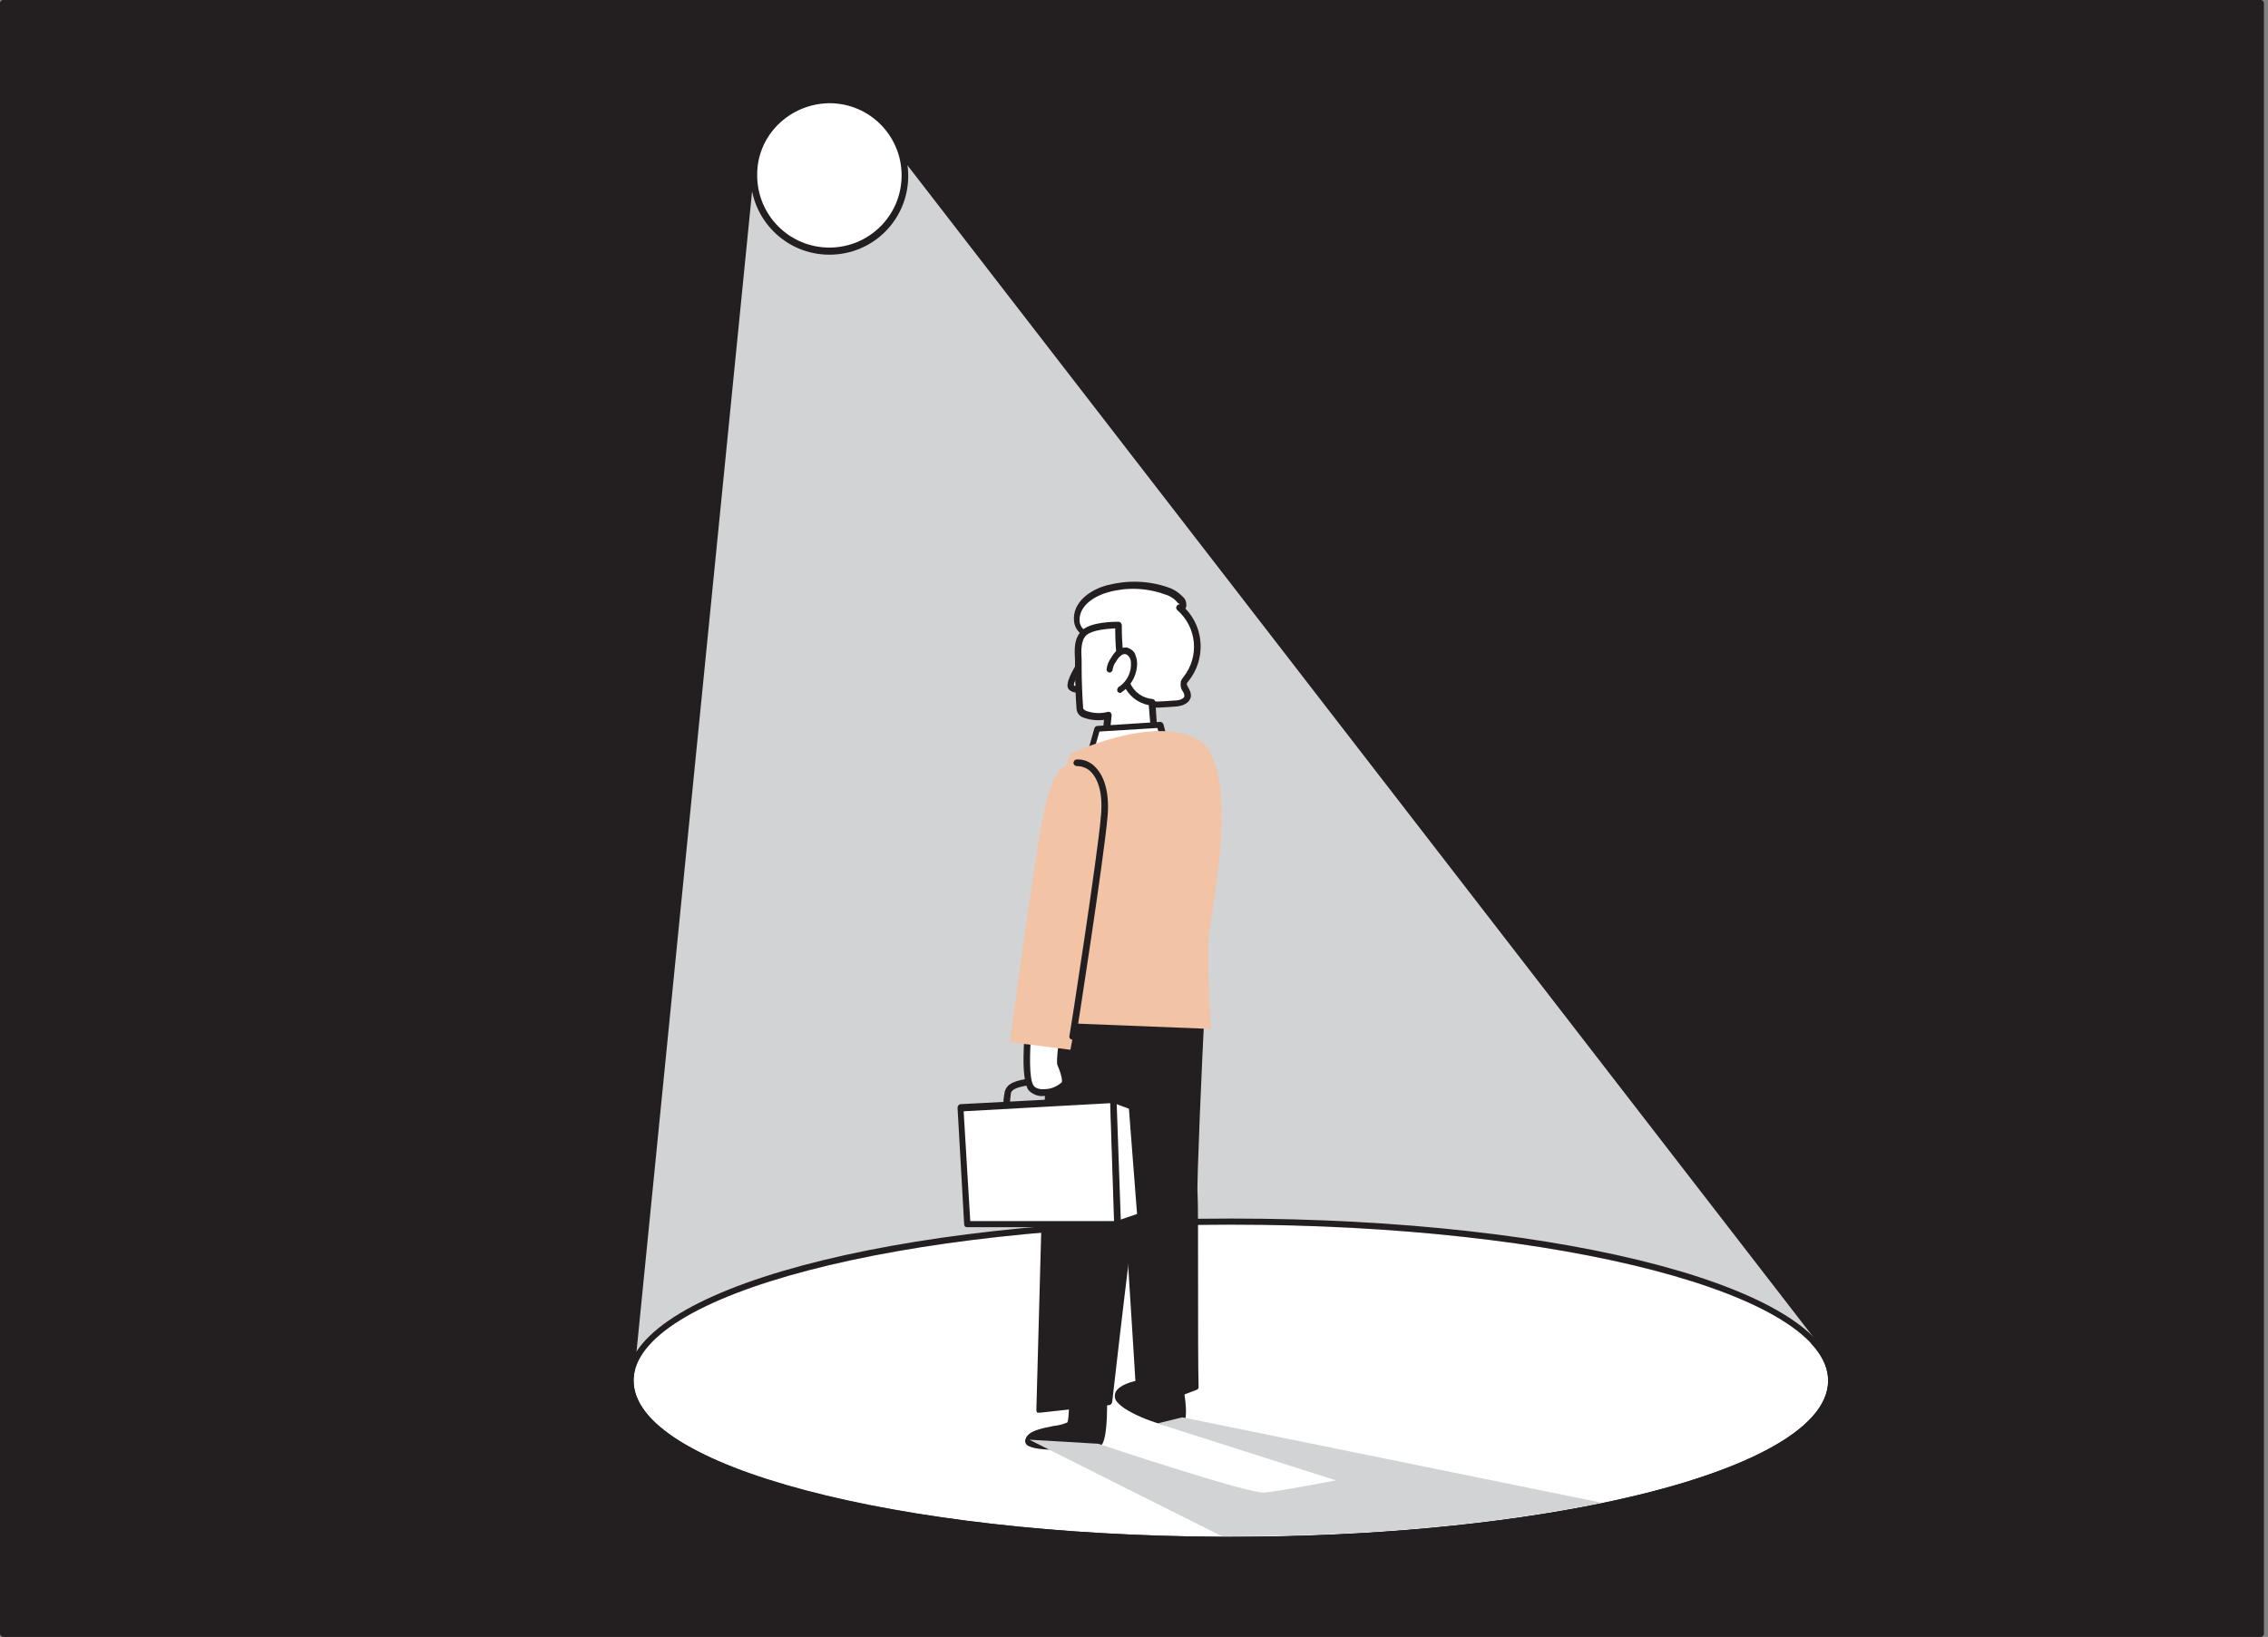 <?xml version="1.0" encoding="UTF-8"?> <svg xmlns="http://www.w3.org/2000/svg" width="446" height="322" viewBox="0 0 446 322" fill="none"><rect x="0" y="0" width="446" height="322" fill="#808080" stroke="none"/><path d="M0.5 0.6H444.6V321.4H0.5V0.6Z" fill="#231F20"></path><path d="M0.6 322H444.6C444.9 322 445.2 321.7 445.2 321.4V0.6C445.2 0.3 444.9 0 444.6 0H0.6C0.3 0 0 0.3 0 0.6V321.4C0 321.7 0.3 322 0.6 322ZM444 320.8H1.2V1.2H444V320.8Z" fill="#231F20"></path><path d="M124.6 271.6L148.2 34.6L175.5 28.7L357.5 264.2L124.6 271.6Z" fill="#D1D3D4"></path><path d="M124.6 271.6C124.6 288.4 176.2 302 240.2 302.3H242C269.6 302.3 294.9 299.8 314.9 295.7C342.1 290.1 359.5 281.4 359.5 271.6C359.5 254.6 306.9 240.9 242 240.9C177.1 240.9 124.6 254.7 124.6 271.6Z" fill="white"></path><path d="M242.1 240.9C177.2 240.9 124.6 254.6 124.6 271.6C124.6 288.6 176.2 302 240.2 302.3H242C269.6 302.3 294.9 299.8 314.9 295.7C342.1 290.1 359.5 281.4 359.5 271.6C359.6 254.6 307 240.9 242.1 240.9ZM242.1 239.7C308.7 239.7 360.9 253.7 360.9 271.7C360.9 286 329 294.2 315.3 297C294.3 301.4 269 303.6 242.1 303.6H240.2C209.1 303.5 179.9 300.2 158.1 294.4C145.1 291 123.3 283.4 123.3 271.6C123.4 253.7 175.5 239.7 242.1 239.7Z" fill="#231F20"></path><path d="M163.1 49.5C154.871 49.5 148.2 42.829 148.2 34.6C148.2 26.371 154.871 19.7 163.1 19.7C171.329 19.7 178 26.371 178 34.6C178 42.829 171.329 49.5 163.1 49.5Z" fill="white"></path><path d="M163.1 50.1C171.7 50.1 178.6 43.2 178.6 34.6C178.6 26 171.7 19.1 163.1 19.1C154.5 19.1 147.6 26 147.6 34.6C147.6 43.1 154.5 50.1 163.1 50.1ZM163.1 20.3C171 20.3 177.3 26.7 177.3 34.5C177.3 42.4 170.9 48.7 163.1 48.7C155.2 48.7 148.9 42.3 148.9 34.5C148.8 26.7 155.2 20.4 163.1 20.3Z" fill="#231F20"></path><path d="M231.8 271.5C231.8 271.5 233.5 279.5 231.8 280C230.1 280.5 218.5 276.4 219.9 274C221.3 271.6 229.2 271.5 229.2 271.5H231.8Z" fill="#231F20"></path><path d="M231.5 280.7C231.7 280.7 231.8 280.7 232 280.7C234 280.2 233.1 274.7 232.4 271.5C232.3 271.2 232.1 271 231.8 271H229.2C228.4 271 220.9 271.1 219.4 273.8C219.1 274.5 219.2 275.3 219.7 275.8C221.4 278 228.9 280.8 231.5 280.7ZM231.3 272.2C232 275.7 232.2 279.1 231.6 279.5C230.5 279.8 222.3 277.1 220.6 275C220.3 274.6 220.4 274.5 220.4 274.4C221.3 272.8 226.2 272.3 229.1 272.3H231.3V272.2Z" fill="#231F20"></path><path d="M236.3 198.4C236.3 198.4 234.6 232.7 234.9 234.9C235.2 237.1 234.8 265.7 235.1 272.8L224.2 276.9C224.2 276.9 220.2 215.7 219.9 207C219.6 198.3 219.1 195.5 219.1 195.5L236.3 198.4Z" fill="#231F20"></path><path d="M224.2 277.5C224.3 277.5 224.3 277.5 224.4 277.5L235.3 273.4C235.6 273.3 235.7 273.1 235.7 272.8C235.6 269.2 235.6 260 235.6 251.8C235.6 243.3 235.6 235.9 235.5 234.8C235.3 233.1 236.4 208 236.9 198.4C236.9 198.1 236.7 197.8 236.4 197.8L219.2 194.9C218.9 194.8 218.5 195.1 218.5 195.4C218.5 195.5 218.5 195.5 218.5 195.6C218.5 195.6 218.9 198.5 219.3 207C219.7 215.5 223.6 276.3 223.6 276.9C223.6 277.1 223.7 277.3 223.9 277.4C224 277.4 224.1 277.5 224.2 277.5ZM234.5 272.4L224.8 276C224.3 268.6 220.9 215 220.5 207C220.2 200.9 219.9 197.7 219.8 196.3L235.6 199C235.4 203.6 234 233 234.2 235C234.3 236 234.3 244 234.3 251.8C234.4 260.1 234.4 268.5 234.5 272.4Z" fill="#231F20"></path><path d="M230 196.3C230 196.3 221.9 243.9 221.3 248.6C220.7 253.3 218.1 275.8 218.1 275.8L204.4 277.3L206.6 196.3H230Z" fill="#231F20"></path><path d="M204.4 277.9L218.1 276.4C218.4 276.4 218.6 276.1 218.7 275.9C218.7 275.7 221.3 253.3 221.9 248.7C222.5 244.1 230.5 196.9 230.6 196.5C230.6 196.3 230.6 196.1 230.5 196C230.4 195.9 230.2 195.8 230 195.8H206.6C206.3 195.8 206 196.1 206 196.4L203.8 277.4C203.8 277.6 203.9 277.8 204 277.9C204.1 277.8 204.2 277.9 204.4 277.9ZM217.5 275.1L205 276.5L207.2 196.8H229.2C228.2 202.8 221.2 244.1 220.6 248.3C220 252.5 217.8 271.8 217.5 275.1Z" fill="#231F20"></path><path d="M198 218C198.3 218 198.6 217.7 198.6 217.4C198.6 216.6 198.7 215.8 198.8 215C199 214.2 200.4 213.7 203 213.4C204.5 213.2 208.3 212.8 209.2 213.6C209.7 214.6 210.1 215.7 210.1 216.8C210.1 217.1 210.4 217.4 210.8 217.4C211.2 217.4 211.4 217.1 211.4 216.7C211.4 216.2 211.1 213.7 210.1 212.7C209.1 211.7 207.2 211.6 202.9 212.1C199.5 212.5 198 213.2 197.6 214.7C197.4 215.6 197.3 216.5 197.3 217.4C197.3 217.7 197.6 218 198 218Z" fill="#231F20"></path><path d="M219.9 240.8L219 216.3L188.8 217.9L190.2 240.8H219.9Z" fill="white"></path><path d="M190.201 241.4H219.9C220.1 241.4 220.2 241.3 220.3 241.2C220.4 241.1 220.5 240.9 220.5 240.7L219.701 216.2C219.701 215.9 219.4 215.6 219.1 215.6L188.9 217.2C188.7 217.2 188.6 217.3 188.5 217.4C188.4 217.5 188.301 217.7 188.301 217.9L189.6 240.8C189.6 241.2 189.801 241.4 190.201 241.4ZM219.201 240.2H190.801L189.5 218.6L218.4 217L219.201 240.2Z" fill="#231F20"></path><path d="M219.9 240.8L224.3 239.3L222.7 217.6L219 216.3L219.9 240.8Z" fill="white"></path><path d="M219.9 241.4C220 241.4 220 241.4 220.1 241.4L224.5 239.9C224.8 239.8 224.9 239.5 224.9 239.3L223.3 217.7C223.3 217.5 223.1 217.2 222.9 217.2L219.2 215.9C219 215.8 218.8 215.9 218.6 216C218.4 216.1 218.3 216.3 218.3 216.5L219.1 241C219.1 241.2 219.2 241.4 219.4 241.5C219.6 241.4 219.7 241.5 219.9 241.4ZM223.6 238.8L220.4 239.9L219.6 217.2L222 218.1L223.6 238.8Z" fill="#231F20"></path><path d="M208.9 204.5C208.7 206 208.5 207.5 208.5 209C208.7 209.5 209.7 211.8 209.4 213C209.1 214.2 204.3 216 202.7 213.9C201.1 211.8 202.1 202.2 202.1 202.2L208.9 204.5Z" fill="white"></path><path d="M205.1 215.6C205.6 215.6 206.1 215.5 206.6 215.4C208.1 215.1 209.8 214.3 210 213.2C210.3 212 209.6 210.2 209.1 208.9C209.1 207.4 209.2 206 209.5 204.6C209.5 204.3 209.4 204 209.1 203.9L202.4 201.7C202.2 201.6 202 201.7 201.9 201.8C201.7 201.9 201.6 202.1 201.6 202.3C201.5 203.3 200.6 212.3 202.3 214.5C203 215.2 204.1 215.7 205.1 215.6ZM208.2 205C207.7 208.8 207.9 209.2 207.9 209.3V209.4C208.8 211.5 208.9 212.5 208.8 212.9C208 213.6 207 214.1 206 214.2C205.4 214.3 203.9 214.4 203.3 213.6C202.3 212.4 202.5 206.8 202.8 203.1L208.2 205Z" fill="#231F20"></path><path d="M227.7 138.6C228.7 138.6 229.7 138.5 230.9 138.4C232.1 138.3 233.4 138 233.5 136.9C233.6 136 232.4 135.1 232.7 134.2C232.8 134 232.9 133.7 233.1 133.6C236.5 129.3 235.9 123.2 231.8 119.6C232.1 119.7 232.4 119.5 232.5 119.2C232.5 119.2 232.5 119.2 232.5 119.1C232.5 118.8 232.4 118.5 232.2 118.2C231.4 117.3 230.4 116.6 229.2 116.2C225.5 114.9 221.5 114.8 217.8 115.8C214.9 116.5 211.4 118.7 211.7 122.2C211.8 123.5 212.7 124.6 214 124.8C214.5 128.5 216.4 131.1 218.7 133.8C220.3 135.7 222.3 137.2 224.6 138.1C225.6 138.4 226.6 138.6 227.7 138.6Z" fill="white"></path><path d="M227.6 139.2H227.7C228.3 139.2 228.9 139.1 229.6 139.1C230 139.1 230.5 139 231 139C232.9 138.9 234.1 138.1 234.2 136.9C234.2 136.3 234 135.8 233.7 135.3C233.5 134.9 233.3 134.6 233.4 134.4C233.5 134.3 233.6 134.1 233.7 134C237.1 129.8 236.9 123.6 233.1 119.7C233.2 119.5 233.3 119.3 233.3 119.1C233.3 118.6 233.2 118.1 232.9 117.7C232 116.7 230.9 115.9 229.6 115.5C225.8 114.2 221.7 114.1 217.8 115.1C214.3 116 210.9 118.5 211.2 122.1C211.3 123.5 212.2 124.7 213.5 125.2C214.1 129 216.2 131.7 218.3 134.1C219.9 136.1 222 137.6 224.4 138.6C225.4 139 226.5 139.2 227.6 139.2ZM231.9 118.9C231.7 118.9 231.5 119 231.4 119.2C231.2 119.5 231.3 119.8 231.5 120C235.4 123.4 235.9 129.2 232.7 133.2C232.5 133.5 232.3 133.7 232.2 134.1C232.1 134.8 232.2 135.5 232.6 136C232.8 136.3 232.9 136.6 232.9 136.9C232.9 137.5 231.8 137.8 230.9 137.8L229.5 137.9C228.9 137.9 228.3 138 227.7 138C226.7 138 225.7 137.8 224.8 137.5C222.6 136.6 220.7 135.2 219.2 133.4C216.7 130.4 215.1 128 214.6 124.7C214.6 124.4 214.3 124.2 214 124.2C213 124 212.4 123.2 212.3 122.2C212.1 118.9 215.7 117.1 217.9 116.5C221.5 115.5 225.4 115.6 229 116.9C230.1 117.2 231 117.8 231.7 118.7C231.8 118.6 231.9 118.7 231.9 118.9Z" fill="#231F20"></path><path d="M212.8 130C212.8 130 210 134.2 210.6 135.1C211.2 136 213.1 135.4 213.1 135.4" fill="white"></path><path d="M211.9 136.2C212.4 136.2 212.9 136.1 213.4 136C213.7 135.9 213.9 135.5 213.8 135.2C213.7 134.9 213.3 134.7 213 134.8C212.4 135 211.4 135.1 211.2 134.8C211 134.5 212.2 132.3 213.4 130.4C213.6 130.1 213.6 129.7 213.3 129.5C213 129.3 212.6 129.3 212.4 129.6C212.4 129.6 212.4 129.7 212.3 129.7C210.9 131.8 209.4 134.5 210.1 135.5C210.5 136 211.2 136.3 211.9 136.2Z" fill="#231F20"></path><path d="M213.4 124.4C211.6 125.9 212.201 128.9 212.201 130.9C212.201 133.7 212.3 136.5 212.5 139.3C212.6 141.1 217.2 141.1 218 140.6L217.3 147.7L227 143.9L226.6 138.1C224.4 137.9 222.5 136.6 221.6 134.5C219.8 130.9 220 123 220 123C220 123 215.1 123 213.4 124.4Z" fill="white"></path><path d="M217.3 148.3C217.4 148.3 217.5 148.3 217.5 148.3L227.2 144.5C227.5 144.4 227.6 144.1 227.6 143.9L227.2 138.1C227.2 137.8 226.9 137.5 226.6 137.5C224.6 137.3 223 136.1 222.2 134.3C220.5 130.8 220.6 123.1 220.6 123C220.6 122.8 220.5 122.7 220.4 122.5C220.3 122.4 220.1 122.3 219.9 122.3C219.3 122.3 214.7 122.3 212.9 123.9C211.1 125.5 211.3 127.8 211.4 129.9C211.4 130.3 211.4 130.6 211.4 131C211.4 133.8 211.5 136.6 211.7 139.5C211.8 140.2 212.2 140.8 212.9 141.1C214.2 141.6 215.7 141.8 217.1 141.6L216.5 147.7C216.5 147.9 216.6 148.1 216.7 148.3C217 148.3 217.1 148.3 217.3 148.3ZM226.3 143.5L218 146.7L218.6 140.7C218.6 140.5 218.5 140.2 218.3 140.1C218.1 140 217.8 140 217.6 140.1C216.2 140.4 214.8 140.3 213.5 139.8C213.2 139.6 213 139.5 213 139.3C212.8 136.5 212.7 133.7 212.7 130.9C212.7 130.5 212.7 130.2 212.7 129.8C212.6 128.1 212.5 125.9 213.7 124.9C214.9 123.9 217.7 123.7 219.3 123.6C219.3 125.6 219.4 131.6 221 134.8C221.9 136.8 223.7 138.3 225.9 138.7L226.3 143.5Z" fill="#231F20"></path><path d="M218.2 131.8C218.3 131.1 218.5 130.4 219 129.9C219.3 129.4 219.6 129 220 128.6C220.4 128.2 221 128.1 221.5 128.1C222 128.2 222.4 128.6 222.6 129C222.8 129.4 222.9 129.9 223 130.4C223.1 132.6 222.1 134.6 220.2 135.8L220.3 135.6" fill="white"></path><path d="M220.3 136.3C220.4 136.3 220.5 136.3 220.5 136.2C222.5 134.9 223.7 132.6 223.6 130.3C223.6 129.7 223.4 129.2 223.2 128.6C222.9 128 222.3 127.6 221.7 127.4C221 127.3 220.2 127.5 219.6 128C219.1 128.4 218.8 128.9 218.5 129.4C218 130.1 217.7 130.8 217.6 131.7C217.6 132 217.9 132.3 218.2 132.3C218.5 132.3 218.8 132 218.8 131.7C218.9 131.1 219.1 130.6 219.5 130.1C219.7 129.7 220 129.3 220.4 129C220.7 128.7 221 128.6 221.4 128.7C221.7 128.8 221.9 129 222.1 129.3C222.3 129.6 222.4 130 222.4 130.4C222.5 132.2 221.7 133.9 220.2 135C220.1 135 220 135.1 219.9 135.2C219.7 135.5 219.6 135.8 219.8 136.1C219.9 136.2 220.1 136.3 220.3 136.3Z" fill="#231F20"></path><path d="M229 145.6L228.201 142.5L215.801 143.3L214.5 147.9C219.4 148.7 224.4 147.9 229 145.6Z" fill="white"></path><path d="M217.9 148.9C221.8 148.9 225.7 148 229.3 146.3C229.6 146.2 229.7 145.9 229.6 145.6L228.8 142.5C228.7 142.2 228.4 142 228.2 142L215.8 142.8C215.5 142.8 215.3 143 215.2 143.3L213.9 147.9C213.9 148.1 213.9 148.3 214 148.4C214.1 148.6 214.2 148.7 214.4 148.7C215.4 148.8 216.7 148.9 217.9 148.9ZM228.2 145.3C224.1 147.2 219.6 147.9 215.2 147.4L216.2 143.9L227.6 143.2L228.2 145.3Z" fill="#231F20"></path><path d="M210.7 148.2C210.7 148.2 226.6 140.6 235.4 145.4C244.2 150.2 238.4 178.4 237.8 183.1C237.2 187.8 238.1 202.4 238.1 202.4L202.8 201C202.8 201 206.7 152.6 210.7 148.2Z" fill="#F3C3A5"></path><path d="M210.3 150.7C210.3 150.7 216.2 150 217.1 158.7C218 167.4 210.5 206.5 210.5 206.5L198.6 205C198.6 205 203.1 171.1 204.9 161.8C206.7 152.5 208.4 150.5 210.3 150.7Z" fill="#F3C3A5"></path><path d="M211 204.5C211.3 204.5 211.5 204.3 211.6 204C211.7 203.6 217.2 168.1 217.8 160.6C218.2 156.3 217.3 152.8 215.4 150.9C214.5 149.9 213.1 149.3 211.7 149.4C211.4 149.4 211.1 149.7 211.1 150.1C211.1 150.4 211.4 150.7 211.8 150.7C212.8 150.7 213.8 151.1 214.5 151.8C215.5 152.8 217 155.2 216.5 160.5C215.9 168 210.4 203.5 210.3 203.8C210.2 204.1 210.5 204.5 210.8 204.5H211Z" fill="#231F20"></path><path d="M217.1 274.8C217.1 274.8 217.2 283.7 216 284.1C214.8 284.5 201.6 285.3 202.4 283.3C203.2 281.3 209.9 281.3 210.5 280.2C211.1 279.1 210.9 273.2 210.9 273.2L217.1 274.8Z" fill="#231F20"></path><path d="M208.3 285.2C210.9 285.2 213.6 285 216.2 284.6C217.3 284.2 217.8 280.9 217.7 274.7C217.7 274.4 217.5 274.2 217.2 274.1L211 272.5C210.8 272.5 210.6 272.5 210.4 272.6C210.2 272.7 210.2 272.9 210.2 273.1C210.3 275.9 210.2 279.2 209.9 279.8C209 280.2 208.1 280.4 207.2 280.5C204.8 281 202.3 281.4 201.7 283C201.5 283.4 201.6 283.9 201.9 284.2C202.8 285 205.5 285.2 208.3 285.2ZM216.5 275.3C216.5 278.9 216.2 283 215.7 283.5C214.3 284 204.4 284.3 203 283.4C203.5 282.6 205.9 282.1 207.5 281.8C209.6 281.4 210.7 281.2 211.1 280.4C211.6 279.4 211.6 275.7 211.6 273.9L216.5 275.3Z" fill="#231F20"></path><path d="M202.4 283.2L240.3 302.2H242.1C269.7 302.2 295 299.7 315 295.6L232.5 278.8L227.6 280L262.7 291.2C262.7 291.2 251.9 293.3 248.7 293.6C245.5 293.9 216 284 216 284L202.4 283.2Z" fill="#D1D3D4"></path></svg> 